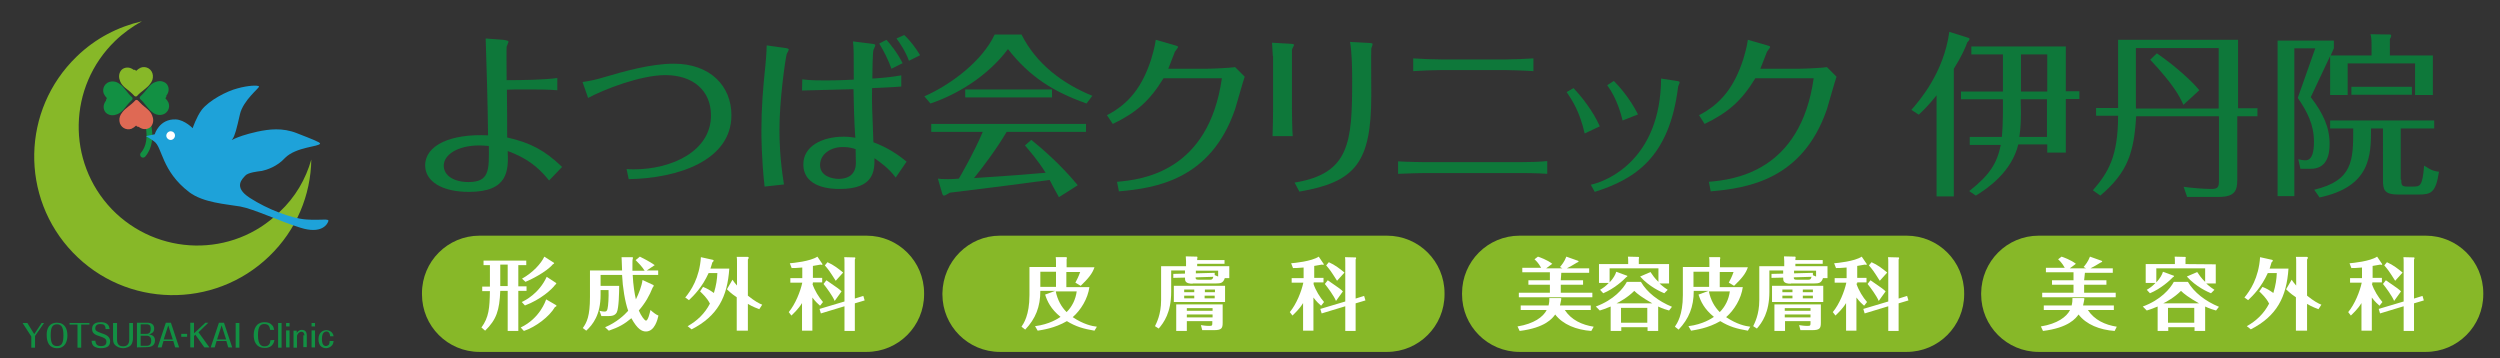 <?xml version="1.0" encoding="utf-8"?>
<!-- Generator: Adobe Illustrator 24.3.0, SVG Export Plug-In . SVG Version: 6.00 Build 0)  -->
<svg version="1.1" id="レイヤー_1" xmlns="http://www.w3.org/2000/svg" xmlns:xlink="http://www.w3.org/1999/xlink" x="0px"
	 y="0px" viewBox="0 0 942 135" style="enable-background:new 0 0 942 135;" xml:space="preserve">
<rect x="0" y="0" width="942" height="135" fill="#333333" stroke="none"/>
<style type="text/css">
	.st0{fill:#87B828;}
	.st1{fill:none;stroke:#129043;stroke-width:2.164;stroke-linecap:round;stroke-linejoin:round;stroke-miterlimit:10;}
	.st2{fill:#1EA2D9;}
	.st3{fill:#FFFFFF;}
	.st4{fill:#129043;}
	.st5{fill:#DF6954;}
	.st6{fill:#0E783A;}
</style>
<g>
	<g>
		<g>
			<g>
				<g>
					<path class="st0" d="M42.1,78.8C25,60.9,25.6,32.6,43.4,15.4c3.1-3,6.5-5.4,10.1-7.4c-9,2.1-17.5,6.4-24.6,13.3
						C8.1,41.4,7.5,74.4,27.5,95.2s53.1,21.4,73.9,1.4c10.4-10,15.7-23.2,15.9-36.5c-2.1,7.4-6,14.2-12,19.8
						C87.7,97.2,59.3,96.6,42.1,78.8z"/>
				</g>
			</g>
			<g>
				<path class="st1" d="M54.4,42.5c0,0,4.6,9.9-0.5,15.8"/>
			</g>
			<g>
				<path class="st2" d="M55,51.3l3.3-0.7c0,0,1.7-5.9,8-5.6c3.3,0.2,6.3,3.3,6.3,3.3s1.4-4.2,3.4-6.9c2.8-3.6,9.5-7.1,13.5-8.1
					c3.9-1.1,7.8-1.3,8.1-0.7c0.2,0.5-6,5.2-7.2,10.5s-1.9,8.1-2.8,9.3c-0.9,1.2,0-0.7,9.4-2.8c4.3-0.9,9.4-1.6,14.9,0.6
					c5.6,2.2,8.8,3.4,8.7,3.9c-0.2,1.2-9,1.2-13.2,5.4c-3,3.3-6.9,4.5-8.7,4.9c-1.6,0.2-5.3,0.6-6.3,1.8c-0.9,1.1-4.8,4.2,1.8,8.4
					c6.5,4.2,15.5,7.7,21.2,8.1c5.8,0.4,8.8-0.5,8.3,0.7c-0.4,1.2-2.6,4.9-10.5,2.4c-7.8-2.4-17.3-7-22.7-8
					c-5.3-0.9-13.9-1.4-19.2-5.4c-10.5-8-10.1-17-13.2-19.1C56.8,52.3,55,51.3,55,51.3z"/>
				<path class="st3" d="M65.9,51.4c-0.2,0.9-1.1,1.5-1.9,1.3c-0.9-0.2-1.5-1.1-1.3-1.9c0.2-0.9,1.1-1.5,1.9-1.3
					C65.4,49.6,66.1,50.4,65.9,51.4z"/>
			</g>
			<g>
				<g>
					<g>
						<path class="st0" d="M51.3,26.7c0.5-0.5,1.1-0.9,1.7-1.2c2.1-0.8,4.4,0.6,4.6,2.9c0.1,1.2-0.2,2.2-1.1,3.3
							c-0.5,0.7-1.3,1.4-2.2,2.1c-0.9,0.7-1.9,1.5-2.7,2.4c-0.2,0.2-0.6,0.2-0.9,0c-1.1-1.2-2.2-2.1-3.5-3.1
							c-0.7-0.6-1.5-1.4-1.9-2.4c-0.6-1.4-0.6-2.8,0.2-4c0.8-1.2,2.6-1.6,4-0.9c0.2,0.1,0.5,0.2,0.8,0.5
							C50.9,26.2,51.1,26.5,51.3,26.7z"/>
					</g>
				</g>
				<g>
					<g>
						<path class="st4" d="M62.3,37c0.5,0.5,0.9,1.1,1.2,1.7c0.8,2.1-0.6,4.4-2.9,4.6c-1.2,0.1-2.2-0.2-3.3-1.1
							c-0.7-0.5-1.4-1.3-2.1-2.2c-0.7-0.9-1.5-1.9-2.4-2.7c-0.2-0.2-0.2-0.6,0-0.9c1.2-1.1,2.1-2.2,3.1-3.5c0.6-0.7,1.4-1.5,2.4-1.9
							c1.4-0.6,2.8-0.6,4,0.2c1.2,0.8,1.6,2.6,0.9,4c-0.1,0.2-0.2,0.5-0.5,0.8C62.8,36.5,62.5,36.7,62.3,37z"/>
					</g>
				</g>
				<g>
					<g>
						<path class="st5" d="M51.3,47.3c-0.5,0.5-1.1,0.9-1.7,1.2c-2.1,0.8-4.4-0.6-4.6-2.9c-0.1-1.2,0.2-2.2,1.1-3.3
							c0.5-0.7,1.3-1.4,2.2-2.1c0.9-0.7,1.9-1.5,2.7-2.4c0.2-0.2,0.6-0.2,0.9,0C53,39,54.1,40,55.4,41c0.7,0.6,1.5,1.4,1.9,2.4
							c0.6,1.4,0.6,2.8-0.2,4c-0.8,1.2-2.6,1.6-4,0.9c-0.2-0.1-0.5-0.2-0.8-0.5C51.7,47.8,51.5,47.6,51.3,47.3z"/>
					</g>
				</g>
				<g>
					<g>
						<path class="st4" d="M40.3,37c-0.5-0.5-0.9-1.1-1.2-1.7c-0.8-2.1,0.6-4.4,2.9-4.6c1.2-0.1,2.2,0.2,3.3,1.1
							c0.7,0.5,1.4,1.3,2.1,2.2c0.7,0.9,1.5,1.9,2.4,2.7c0.2,0.2,0.2,0.6,0,0.9c-1.2,1.1-2.1,2.2-3.1,3.5c-0.6,0.7-1.4,1.5-2.4,1.9
							c-1.4,0.6-2.8,0.6-4-0.2c-1.2-0.8-1.6-2.6-0.9-4c0.1-0.2,0.2-0.5,0.5-0.8C40,37.7,40,37.2,40.3,37z"/>
					</g>
				</g>
			</g>
		</g>
		<g>
			<path class="st4" d="M8.5,121.7h1.8l2.6,4.2l2.8-4.2h0.9l-3.4,4.9v4.4h-1.4v-4.2L8.5,121.7z"/>
			<path class="st4" d="M21.5,121.6c2.9,0,3.9,2.3,3.9,4.8c0,2.3-0.9,4.8-3.9,4.8s-3.9-2.4-3.9-4.8C17.5,124,18.4,121.6,21.5,121.6z
				 M21.5,122.2c-1.8,0-2.4,1.2-2.4,4.1s0.6,4.1,2.4,4.1c1.8,0,2.4-1.2,2.4-4.1S23.2,122.2,21.5,122.2z"/>
			<path class="st4" d="M30.6,122.3v8.7h-1.4v-8.7h-3v-0.6h7.5v0.6H30.6z"/>
			<path class="st4" d="M35.9,128.1c0.1,1.8,0.8,2.3,2.3,2.3c0.7,0,1.9-0.2,1.9-1.6c0-1.2-0.8-1.5-2.5-2.1c-2.1-0.6-2.9-1.3-2.9-2.8
				c0-2.2,1.9-2.5,3.4-2.5c0.6,0,1.8,0.1,2.5,0.9c0.5,0.5,0.5,0.8,0.7,1.7h-1.5c-0.1-1.5-0.6-1.9-2.1-1.9c-0.9,0-1.8,0.4-1.8,1.6
				c0,0.9,0.5,1.2,2.2,1.8c1.9,0.6,3.4,1.3,3.4,3.1c0,2.2-1.8,2.6-3.6,2.6c-0.5,0-1.9-0.1-2.7-0.9c-0.4-0.5-0.6-0.8-0.7-1.9h1.5
				C35.9,128.4,35.9,128.1,35.9,128.1z"/>
			<path class="st4" d="M44.1,121.7v6.2c0,1.5,0.5,2.6,2.3,2.6c1.8,0,2.3-1.2,2.3-2.6v-6.2h1.4v5.8c0,0.7-0.2,1.9-0.8,2.6
				c-0.6,0.6-1.8,1.1-2.9,1.1c-1.2,0-2.5-0.5-3.3-1.5c-0.4-0.5-0.5-1.3-0.5-2.2v-5.8C42.8,121.7,44.1,121.7,44.1,121.7z"/>
			<path class="st4" d="M51.6,130.9v-9.3h3.9c1.7,0,2.6,0.8,2.6,2.2c0,1.6-1.2,1.9-1.9,2.2c0.9,0.2,2.2,0.5,2.2,2.3
				c0,0.7-0.2,2.5-3,2.5L51.6,130.9L51.6,130.9L51.6,130.9z M53,125.8h2.2c1.2,0,1.6-0.8,1.6-1.9s-0.4-1.7-1.5-1.7H53V125.8z
				 M53,126.4v3.9h2.3c1.2,0,1.7-0.8,1.7-1.9c0-1.1-0.5-1.9-1.8-1.9H53L53,126.4z"/>
			<path class="st4" d="M61.6,128.5l-0.7,2.4h-1.5l3.1-9.3h1.9l3.1,9.3H66l-0.7-2.4H61.6z M65.1,127.9l-1.7-5.3l-1.7,5.3H65.1z"/>
			<path class="st4" d="M68.3,125.8h2.2v1.1h-2.2V125.8z"/>
			<path class="st4" d="M73.6,126.1l-0.5,0.5v4.3h-1.4v-9.3h1.4v4l4.3-4h1.1l-3.7,3.6l4.1,5.7H77L73.6,126.1z"/>
			<path class="st4" d="M81.6,128.5l-0.7,2.4h-1.5l3.1-9.3h1.9l3.1,9.3h-1.5l-0.7-2.4H81.6z M85.2,127.9l-1.7-5.3l-1.7,5.3H85.2z"/>
			<path class="st4" d="M88.8,121.7h1.4v9.3h-1.4V121.7z"/>
			<path class="st4" d="M103.4,128.1c-0.4,2.6-2.4,3-3.6,3c-3.3,0-4.2-2.5-4.2-4.8c0-2.2,0.8-4.9,4.1-4.9c1.3,0,2.2,0.4,2.8,1.1
				c0.5,0.5,0.6,0.9,0.8,1.8h-1.5c-0.2-1.2-0.5-2.2-2.2-2.2c-1.2,0-2.4,0.5-2.4,4.2c0,4.2,1.8,4.2,2.5,4.2c1.1,0,2.1-0.5,2.2-2.3
				L103.4,128.1L103.4,128.1L103.4,128.1L103.4,128.1z"/>
			<path class="st4" d="M104.8,121.7h1.3v9.3h-1.3V121.7z"/>
			<path class="st4" d="M107.8,121.7h1.3v1.3h-1.3V121.7z M107.8,124.5h1.3v6.4h-1.3V124.5z"/>
			<path class="st4" d="M114.7,126.4c0-0.6-0.2-1.4-1.2-1.4c-0.2,0-1.2,0.2-1.6,1.5v4.5h-1.3v-6.4h1.2v0.9c0.2-0.4,0.8-1.2,1.9-1.2
				c1.1,0,1.9,0.5,1.9,2.2v4.3h-1.3v-4.5L114.7,126.4L114.7,126.4L114.7,126.4z"/>
			<path class="st4" d="M117.4,121.7h1.3v1.3h-1.3V121.7z M117.4,124.5h1.3v6.4h-1.3V124.5z"/>
			<path class="st4" d="M125.7,128.5c-0.1,0.5-0.1,0.9-0.5,1.5c-0.5,0.7-1.5,1.2-2.3,1.2c-1.3,0-2.9-0.7-2.9-3.4s1.9-3.4,3-3.4
				c0.7,0,2.4,0.4,2.7,2.3h-1.3c-0.1-1.1-0.5-1.8-1.4-1.8c-0.2,0-0.8,0.1-1.2,0.6c-0.2,0.4-0.5,0.9-0.5,2.2c0,0.5,0,2.7,1.5,2.7
				c0.2,0,0.7-0.1,1.2-0.6c0.2-0.5,0.2-0.9,0.2-1.3H125.7L125.7,128.5L125.7,128.5z"/>
		</g>
	</g>
	<g>
		<path class="st0" d="M180.7,88.8h145.8c12,0,21.7,9.7,21.7,21.7v0.4c0,12-9.7,21.7-21.7,21.7H180.7c-12,0-21.7-9.7-21.7-21.7v-0.4
			C159,98.5,168.7,88.8,180.7,88.8z"/>
	</g>
	<g>
		<path class="st0" d="M376.8,88.8h145.8c12,0,21.7,9.7,21.7,21.7v0.4c0,12-9.7,21.7-21.7,21.7H376.8c-12,0-21.7-9.7-21.7-21.7v-0.4
			C355.3,98.5,364.9,88.8,376.8,88.8z"/>
	</g>
	<g>
		<g>
			<path class="st3" d="M410.5,108.1c-0.6,4.5-3.3,8.8-6.3,11.4c4,2.7,7.3,3.4,9.1,3.6l-0.9,1.5c-4.1-0.7-7-1.5-10.4-3.6
				c-4.6,2.7-9.3,3.3-11,3.6l-1-1.7c5.5-0.7,8.7-2.9,9.6-3.5c-3.7-3-5-5.9-5.8-8.4l3.8-1.4H392c0,6-1.8,10.5-5.7,14.6l-1.4-1.1
				c0.8-1.2,3-4.3,3-11.9v-10.6h10V99c0-0.9,0-1.4-0.1-2.1h4c0.1,0,0.2,0.1,0.2,0.3c0,0.1,0,0.2-0.1,0.5v3h10.5
				c-0.8,2.4-2.3,4.2-5.2,7l-2-1.2c0.5-0.9,1.3-2.5,1.8-4h-5.2v5.7h8.7V108.1z M397.9,108.1v-5.7H392v5.7H397.9z M397.8,109.8
				c0.7,3.3,2.1,5.8,4.1,7.8c2.1-2.1,3.4-4.8,3.8-7.8H397.8z"/>
			<path class="st3" d="M449.4,106.9c-2.9,0-2.9-1.1-2.9-2.3l-4.4,0.1v-1.5l4.4-0.1v-1.2h-5.2v8.1c0,7.8-2.8,11.6-4.7,13.8l-1.4-0.9
				c0.5-1.1,2.3-4.3,2.3-9.8v-12.8h9.4v-1.9c0-0.7-0.1-1.2-0.1-1.8l4.2,0.1c0.1,0,0.2,0.1,0.2,0.3c0,0.2-0.1,0.5-0.1,0.6V98h10.3
				v1.4h-10.3v0.9h12.1v4.5h-1.7c-0.6,1.8-1.5,2-3.2,2h-8.9L449.4,106.9L449.4,106.9z M461.6,107.7v6.1h-19.3v-6.1H461.6z
				 M447.2,121.1v3.6h-4v-10h17.5v6.9c0,2.1-0.4,2.8-3.3,2.8h-4.4l-0.5-1.9c0.7,0.1,1.8,0.3,3.2,0.3c1.1,0,1.1-0.2,1.1-1.3v-0.5
				h-9.6V121.1z M450,110.1v-1h-3.8v1H450z M446.2,111.4v1h3.8v-1H446.2z M456.9,117.1v-1h-9.7v1H456.9z M456.9,119.6v-1.1h-9.7v1.1
				H456.9z M457.8,103.7c0.2,0.1,0.5,0.2,1.2,0.5V102h-8.4v1l7.1-0.2V103.7z M455.8,105.4c0.7,0,1.1,0,1.4-1.1l-6.7,0.2
				c0,0.7,0.1,0.9,1.2,0.9L455.8,105.4L455.8,105.4z M457.8,110.1v-1H454v1H457.8z M453.9,111.4v1h3.8v-1H453.9z"/>
			<path class="st3" d="M494.9,106.9c0.8,2.5,2.5,5.2,4,6.9l-1.1,1.4c-0.5-0.4-1.9-1.7-2.9-3.1v12.5H491v-10.4
				c-1.4,2.3-3.2,3.9-4,4.7l-1-1.3c2.5-3,4.4-7.8,5.1-11.1h-4.4v-1.7h4.5v-4c-2.2,0.2-3.1,0.2-4,0.2l-0.7-1.8
				c1.2-0.1,7.7-0.7,10.4-2.5l1.9,2.8c0,0,0.1,0.3-0.3,0.3c-0.1,0-0.1,0-0.4-0.1c-0.7,0.1-1.7,0.3-2.9,0.5v4.5h3.5v1.7H495v0.4
				L494.9,106.9L494.9,106.9z M514,111.5l0.5,1.7l-3.7,1.1v10.4h-3.9v-9.3l-8.9,2.7l-0.5-1.7l9.4-2.8V99c0-1.2,0-1.3-0.1-2.1l4,0.1
				c0.1,0,0.2,0.1,0.2,0.3c0,0.1,0,0.1-0.2,0.5v14.7L514,111.5z M503.4,113.4c-0.7-1.8-3.2-5.2-4.2-6.4l1.1-1.4
				c0.7,0.5,3.7,2.6,4.3,3c0.7,0.5,1.1,0.9,1.4,1.2L503.4,113.4z M503.8,105.8c-2.4-3.8-2.8-4.3-4.1-5.8l1-1.2
				c2.3,1,4.2,2.5,5.9,3.9L503.8,105.8z"/>
		</g>
	</g>
	<g>
		<path class="st0" d="M572.6,88.8h145.8c12,0,21.7,9.7,21.7,21.7v0.4c0,12-9.7,21.7-21.7,21.7H572.6c-12,0-21.7-9.7-21.7-21.7v-0.4
			C550.9,98.5,560.6,88.8,572.6,88.8z"/>
	</g>
	<g>
		<g>
			<path class="st3" d="M599.6,124.7c-5.6-0.4-10.7-2.4-13.6-6.2c-1,1.4-3.7,5-13.4,6.2l-0.8-1.7c6.2-1,9.7-3.6,11-6.2H573v-1.7
				h10.5c0.3-1.3,0.3-1.9,0.3-2.8h4c0.2,0,0.5,0,0.5,0.3c0,0.2-0.4,2.1-0.5,2.5h11.6v1.7h-9.8c2.5,3.8,6.5,5.6,10.9,6.3L599.6,124.7
				z M588.1,105.6h8.4v1.7h-8.4v3H600v1.7h-27.7v-1.7H584v-3h-8.1v-1.7h8.1v-3h-10.4v-1.7h7.1c-1.1-2-2.1-2.8-2.5-3.2l1.3-1
				c0.6,0.2,3.5,1.2,5.4,2.7l-2.3,1.7h6.1l-0.9-0.5c0.6-0.7,1.7-2,2.4-3.9l4.2,1.5c0.2,0.1,0.4,0.1,0.4,0.3c0,0.2-0.1,0.2-0.7,0.5
				c-1.4,0.9-2.4,1.4-3.7,2.1h8.4v1.7h-10.5L588.1,105.6L588.1,105.6z"/>
			<path class="st3" d="M601.3,115.5c6.8-2.5,10.3-6.7,11.7-9.3h5.3c2.3,4,6.6,7.3,11.7,9.4l-1.1,1.4c-1.1-0.3-2.4-0.7-4.1-1.5v9.2
				h-4v-1.4h-9.9v1.4h-4v-9.2c-2.1,0.9-3.2,1.2-4.1,1.5L601.3,115.5z M628.9,99.6v7.2h-3.6c1.3,1.2,2.3,1.9,3.1,2.4l-1.3,1.3
				c-1.2-0.5-5.6-2.4-9.1-6.3l3.9-1.7c0.7,1,1.5,2.3,3,3.7v-5.1h-18.4v5.3c1.4-1.5,2.2-2.9,2.5-4l4.1,1.5c0.1,0,0.1,0.1,0.1,0.1
				c0,0.2-0.2,0.3-0.5,0.5c-1,1.1-4.5,4.3-8.6,6l-1.2-1.3c1-0.6,2.1-1.3,3.3-2.6h-3.7v-7.1h11v-1c0-0.5,0-1.3-0.1-1.8l4,0.1
				c0.1,0,0.2,0.1,0.2,0.3c0,0.1,0,0.3-0.1,0.4v2H628.9L628.9,99.6z M622.6,114.3c-3.9-2.2-5.7-3.6-6.8-4.7
				c-2.5,2.5-5.6,4.2-6.7,4.7H622.6z M620.7,121.6V116h-9.9v5.6H620.7z"/>
			<path class="st3" d="M656.7,108.1c-0.6,4.5-3.3,8.8-6.3,11.4c4,2.7,7.3,3.4,9.1,3.6l-0.9,1.5c-4.1-0.7-7-1.5-10.4-3.6
				c-4.6,2.7-9.3,3.3-11,3.6l-1-1.7c5.5-0.7,8.7-2.9,9.6-3.5c-3.7-3-5-5.9-5.8-8.4l3.8-1.4h-5.6c0,6-1.8,10.5-5.7,14.6l-1.4-1.1
				c0.8-1.2,3-4.3,3-11.9v-10.6h10V99c0-0.9,0-1.4-0.1-2.1h4c0.1,0,0.2,0.1,0.2,0.3c0,0.1,0,0.2-0.1,0.5v3h10.5
				c-0.8,2.4-2.3,4.2-5.2,7l-2-1.2c0.5-0.9,1.3-2.5,1.8-4h-5.2v5.7h8.7V108.1z M644,108.1v-5.7h-5.9v5.7H644z M643.9,109.8
				c0.7,3.3,2.1,5.8,4.1,7.8c2.1-2.1,3.4-4.8,3.8-7.8H643.9z"/>
			<path class="st3" d="M674.8,106.9c-2.9,0-2.9-1.1-2.9-2.3l-4.4,0.1v-1.5l4.4-0.1v-1.2h-5.2v8.1c0,7.8-2.8,11.6-4.7,13.8l-1.4-0.9
				c0.5-1.1,2.3-4.3,2.3-9.8v-12.8h9.4v-1.9c0-0.7-0.1-1.2-0.1-1.8l4.2,0.1c0.1,0,0.2,0.1,0.2,0.3c0,0.2-0.1,0.5-0.1,0.6V98h10.3
				v1.4h-10.3v0.9h12.1v4.5h-1.7c-0.6,1.8-1.5,2-3.2,2h-8.9L674.8,106.9L674.8,106.9z M687,107.7v6.1h-19.3v-6.1H687z M672.6,121.1
				v3.6h-4v-10h17.5v6.9c0,2.1-0.4,2.8-3.3,2.8h-4.4l-0.5-1.9c0.7,0.1,1.8,0.3,3.2,0.3c1.1,0,1.1-0.2,1.1-1.3v-0.5h-9.6L672.6,121.1
				L672.6,121.1z M675.4,110.1v-1h-3.8v1H675.4z M671.6,111.4v1h3.8v-1H671.6z M682.2,117.1v-1h-9.7v1H682.2z M682.2,119.6v-1.1
				h-9.7v1.1H682.2z M683.1,103.7c0.2,0.1,0.5,0.2,1.2,0.5V102H676v1l7.1-0.2L683.1,103.7L683.1,103.7z M681.2,105.4
				c0.7,0,1.1,0,1.4-1.1l-6.7,0.2c0,0.7,0.1,0.9,1.2,0.9L681.2,105.4L681.2,105.4z M683.1,110.1v-1h-3.8v1H683.1z M679.3,111.4v1
				h3.8v-1H679.3z"/>
			<path class="st3" d="M699.5,106.9c0.8,2.5,2.5,5.2,4,6.9l-1.1,1.4c-0.5-0.4-1.9-1.7-2.9-3.1v12.5h-3.9v-10.4
				c-1.4,2.3-3.2,3.9-4,4.7l-1-1.3c2.5-3,4.4-7.8,5.1-11.1h-4.4v-1.7h4.5v-4c-2.2,0.2-3.1,0.2-4,0.2l-0.7-1.8
				c1.2-0.1,7.7-0.7,10.4-2.5l1.9,2.8c0,0,0.1,0.3-0.3,0.3c-0.1,0-0.1,0-0.4-0.1c-0.7,0.1-1.7,0.3-2.9,0.5v4.5h3.5v1.7h-3.5v0.4
				L699.5,106.9L699.5,106.9z M718.6,111.5l0.5,1.7l-3.7,1.1v10.4h-3.9v-9.3l-8.9,2.7l-0.5-1.7l9.4-2.8V99c0-1.2,0-1.3-0.1-2.1
				l4,0.1c0.1,0,0.2,0.1,0.2,0.3c0,0.1,0,0.1-0.2,0.5v14.7L718.6,111.5z M707.9,113.4c-0.7-1.8-3.2-5.2-4.2-6.4l1.1-1.4
				c0.7,0.5,3.7,2.6,4.3,3c0.7,0.5,1.1,0.9,1.4,1.2L707.9,113.4z M708.3,105.8c-2.4-3.8-2.8-4.3-4.1-5.8l1-1.2
				c2.3,1,4.2,2.5,5.9,3.9L708.3,105.8z"/>
		</g>
	</g>
	<g>
		<path class="st0" d="M768.2,88.8H914c12,0,21.7,9.7,21.7,21.7v0.4c0,12-9.7,21.7-21.7,21.7H768.2c-12,0-21.7-9.7-21.7-21.7v-0.4
			C746.6,98.5,756.2,88.8,768.2,88.8z"/>
	</g>
	<g>
		<g>
			<path class="st3" d="M796.8,124.7c-5.6-0.4-10.7-2.4-13.6-6.2c-1,1.4-3.7,5-13.4,6.2l-0.8-1.7c6.2-1,9.7-3.6,11-6.2h-9.9v-1.7
				h10.5c0.3-1.3,0.3-1.9,0.3-2.8h4c0.2,0,0.5,0,0.5,0.3c0,0.2-0.4,2.1-0.5,2.5h11.6v1.7h-9.8c2.5,3.8,6.5,5.6,10.9,6.3L796.8,124.7
				z M785.3,105.6h8.4v1.7h-8.4v3h11.9v1.7h-27.7v-1.7h11.8v-3h-8.1v-1.7h8.1v-3h-10.4v-1.7h7.1c-1.1-2-2.1-2.8-2.5-3.2l1.3-1
				c0.6,0.2,3.5,1.2,5.4,2.7l-2.3,1.7h6.1l-0.9-0.5c0.6-0.7,1.7-2,2.4-3.9l4.2,1.5c0.2,0.1,0.4,0.1,0.4,0.3c0,0.2-0.1,0.2-0.7,0.5
				c-1.4,0.9-2.4,1.4-3.7,2.1h8.4v1.7h-10.5L785.3,105.6L785.3,105.6z"/>
			<path class="st3" d="M807.4,115.5c6.8-2.5,10.3-6.7,11.7-9.3h5.3c2.3,4,6.6,7.3,11.7,9.4l-1.1,1.4c-1.1-0.3-2.4-0.7-4.1-1.5v9.2
				h-4v-1.4h-9.9v1.4h-4v-9.2c-2.1,0.9-3.2,1.2-4.1,1.5L807.4,115.5z M834.9,99.6v7.2h-3.6c1.3,1.2,2.3,1.9,3.1,2.4l-1.3,1.3
				c-1.2-0.5-5.6-2.4-9.1-6.3l3.9-1.7c0.7,1,1.5,2.3,3,3.7v-5.1h-18.4v5.3c1.4-1.5,2.2-2.9,2.5-4l4.1,1.5c0.1,0,0.1,0.1,0.1,0.1
				c0,0.2-0.2,0.3-0.5,0.5c-1,1.1-4.5,4.3-8.6,6l-1.2-1.3c1-0.6,2.1-1.3,3.3-2.6h-3.7v-7.1h11v-1c0-0.5,0-1.3-0.1-1.8l4,0.1
				c0.1,0,0.2,0.1,0.2,0.3c0,0.1,0,0.3-0.1,0.4v2L834.9,99.6L834.9,99.6z M828.6,114.3c-3.9-2.2-5.7-3.6-6.8-4.7
				c-2.5,2.5-5.6,4.2-6.7,4.7H828.6z M826.8,121.6V116h-9.9v5.6H826.8z"/>
			<path class="st3" d="M852.5,108.1c1.7,0.7,2.4,1.1,4.1,2.3c0.9-3,1.2-5.2,1.3-7.5h-3.4c-2.4,5.3-5.5,8.4-7.4,10.2l-1.4-1
				c2.1-2.5,5.4-7.4,5.9-15.2l4.5,1c0.1,0,0.3,0.1,0.3,0.3c0,0.2-0.1,0.3-0.5,0.7c-0.2,0.6-0.3,1.2-0.7,2.3h7.1
				c-0.7,10.7-4.4,17.9-14.2,22.9l-1.5-1.2c3.6-2,6.5-4.8,8.4-8.5c-1.1-2.2-2.7-3.6-3.7-4.6L852.5,108.1z M873.6,116.5
				c-2.5-0.9-4-1.8-4.3-2v10.1h-4.2V112c-0.6-0.4-2-1.3-3.7-3l2.1-3.6c0.4,0.6,0.8,1.2,1.7,2.2v-8.4c0-1.5,0-1.9-0.1-2.4h4.2
				c0.1,0,0.3,0.1,0.3,0.3c0,0.3-0.2,0.5-0.3,0.7v13.6c2.6,2.1,4.3,3,5.4,3.4L873.6,116.5z"/>
			<path class="st3" d="M893.7,106.9c0.8,2.5,2.5,5.2,4,6.9l-1.1,1.4c-0.5-0.4-1.9-1.7-2.9-3.1v12.5h-3.9v-10.4
				c-1.4,2.3-3.2,3.9-4,4.7l-1-1.3c2.5-3,4.4-7.8,5.1-11.1h-4.4v-1.7h4.5v-4c-2.2,0.2-3.1,0.2-4,0.2l-0.7-1.8
				c1.2-0.1,7.7-0.7,10.4-2.5l1.9,2.8c0,0,0.1,0.3-0.3,0.3c-0.1,0-0.1,0-0.4-0.1c-0.7,0.1-1.7,0.3-2.9,0.5v4.5h3.5v1.7h-3.6V106.9z
				 M912.8,111.5l0.5,1.7l-3.7,1.1v10.4h-3.9v-9.3l-8.9,2.7l-0.5-1.7l9.4-2.8V99c0-1.2,0-1.3-0.1-2.1l4,0.1c0.1,0,0.2,0.1,0.2,0.3
				c0,0.1,0,0.1-0.2,0.5v14.7L912.8,111.5z M902.1,113.4c-0.7-1.8-3.2-5.2-4.2-6.4l1.1-1.4c0.7,0.5,3.7,2.6,4.3,3
				c0.7,0.5,1.1,0.9,1.4,1.2L902.1,113.4z M902.5,105.8c-2.4-3.8-2.8-4.3-4.1-5.8l1-1.2c2.3,1,4.2,2.5,5.9,3.9L902.5,105.8z"/>
		</g>
	</g>
	<g>
		<g>
			<path class="st3" d="M195.3,107.9h3.1v1.7h-3.1v15.1h-4v-15.1h-2.8c-0.3,7.3-1.4,10.8-5.7,15l-1.4-1.2c2.8-3.8,3.1-7.3,3.2-13.7
				h-2.9v-1.7h2.9v-8.1h-2.4v-1.7h16.1v1.7h-3L195.3,107.9L195.3,107.9z M191.3,99.7h-2.8v8.1h2.8V99.7z M209.4,114.9
				c0.1,0.1,0.3,0.2,0.3,0.3c0,0.2-0.3,0.4-0.6,0.5c-2.1,3.6-7.2,7.5-11.7,9l-1.2-1.3c7.3-3.5,9.4-10.1,9.6-10.6L209.4,114.9z
				 M209.5,106.6c0.1,0,0.1,0.1,0.1,0.2c0,0.2-0.1,0.3-0.4,0.5c-1.2,1.7-5.5,5.6-11.4,7.8l-1.2-1.3c1.3-0.6,6.5-3.2,9.4-9.5
				L209.5,106.6z M208.7,99l0.1,0.1c0,0.3-0.2,0.3-0.5,0.5c-2.4,2.9-8.7,6-10.3,6.6l-1.3-1.2c4.1-2.3,7.2-5.7,8.4-8.3L208.7,99z"/>
			<path class="st3" d="M241.1,96.7c1,0.5,3.8,1.9,5.6,3.2l-3,2h4.3v1.7h-9.6c0.2,4,0.7,7,1.2,9.2c1.1-2.2,2.2-5,2.5-7.3l4.1,1.9
				c0.1,0.1,0.1,0.1,0.1,0.3c0,0.1,0,0.2-0.4,0.7c-1.2,3-2.7,5.7-5.2,8.6c0.9,2.1,2.2,3.8,2.7,3.8c0.8,0,1.4-2.8,1.7-4
				c1.2,1.1,2.2,1.8,3,2.1c-0.3,1.4-1.4,6-4.7,6c-1.5,0-3.2-0.8-5.5-5c-2.6,2.2-4.7,3.4-8.5,4.7l-1.4-1.3c4.3-1.8,7.3-4.6,8.7-6.2
				c-1.2-3.3-2.1-8.9-2.3-13.5h-8.1v4.1h7c0,2.3-0.1,8.4-0.9,10c-0.7,1.3-2,1.4-3.5,1.4h-2.3l-0.7-2c0.7,0.2,1.4,0.3,1.9,0.3
				c0.6,0,0.9-0.2,1.1-1c0.3-1.1,0.5-4.5,0.4-7.1h-3v1.8c0,7.5-2.9,11.2-5.4,13.5l-1.3-1c1.5-2.1,2.7-4.4,2.7-11.7v-10h12.1
				c-0.1-4-0.2-4.4-0.2-5h4.1c0.1,0,0.2,0.1,0.2,0.3c0,0.1,0,0.1-0.1,0.4c-0.1,0.2-0.1,1.4-0.1,1.9c0,1.2,0,2,0,2.5h4.6
				c-1.1-1.7-2.2-2.8-3.4-4L241.1,96.7z"/>
			<path class="st3" d="M264.9,108.1c1.7,0.7,2.4,1.1,4.1,2.3c0.9-3,1.2-5.2,1.3-7.5H267c-2.4,5.3-5.5,8.4-7.4,10.2l-1.4-1
				c2.1-2.5,5.4-7.4,5.9-15.2l4.5,1c0.1,0,0.3,0.1,0.3,0.3c0,0.2-0.1,0.3-0.5,0.7c-0.2,0.6-0.3,1.2-0.7,2.3h7.1
				c-0.7,10.7-4.4,17.9-14.2,22.9l-1.5-1.2c3.6-2,6.5-4.8,8.4-8.5c-1.1-2.2-2.7-3.6-3.7-4.6L264.9,108.1z M286.1,116.5
				c-2.5-0.9-4-1.8-4.3-2v10.1h-4.2V112c-0.6-0.4-2-1.3-3.7-3l2.1-3.6c0.4,0.6,0.8,1.2,1.7,2.2v-8.4c0-1.5,0-1.9-0.1-2.4h4.2
				c0.1,0,0.3,0.1,0.3,0.3c0,0.3-0.2,0.5-0.3,0.7v13.6c2.6,2.1,4.3,3,5.4,3.4L286.1,116.5z"/>
			<path class="st3" d="M306.1,106.9c0.8,2.5,2.5,5.2,4,6.9l-1.1,1.4c-0.5-0.4-1.9-1.7-2.9-3.1v12.5h-3.9v-10.4
				c-1.4,2.3-3.2,3.9-4,4.7l-1-1.3c2.5-3,4.4-7.8,5.1-11.1h-4.5v-1.7h4.5v-4c-2.2,0.2-3.1,0.2-4,0.2l-0.7-1.8
				c1.2-0.1,7.7-0.7,10.4-2.5l1.9,2.8c0,0,0.1,0.3-0.3,0.3c-0.1,0-0.1,0-0.4-0.1c-0.7,0.1-1.7,0.3-2.9,0.5v4.5h3.5v1.7h-3.5V106.9z
				 M325.3,111.5l0.5,1.7l-3.7,1.1v10.4h-3.9v-9.3l-8.9,2.7l-0.5-1.7l9.4-2.8V99c0-1.2,0-1.3-0.1-2.1l4,0.1c0.1,0,0.2,0.1,0.2,0.3
				c0,0.1,0,0.1-0.2,0.5v14.7L325.3,111.5z M314.5,113.4c-0.7-1.8-3.2-5.2-4.2-6.4l1.1-1.4c0.7,0.5,3.7,2.6,4.3,3
				c0.7,0.5,1.1,0.9,1.4,1.2L314.5,113.4z M314.9,105.8c-2.4-3.8-2.8-4.3-4.1-5.8l1-1.2c2.3,1,4.2,2.5,5.9,3.9L314.9,105.8z"/>
		</g>
	</g>
	<g>
		<path class="st6" d="M206.9,68c-4.5-5.6-8.9-8.6-15.6-11.1c0.3,7.3,0.3,15.4-14.6,15.4c-10.1,0-16.5-3.9-16.5-10
			c0-7.6,9.7-12,23.7-11.3C183.8,40,183.3,23,183,14.5l6.6,0.5c0.4,0.1,2,0.2,2,0.7c0,0.3-0.6,1.5-0.7,1.9c-0.1,0.3,0,10.8,0,12.6
			c6.3,0,13.6-0.1,19.1-0.8V34c-3.2-0.3-8-0.3-11.4-0.3c-4.5,0-5.6,0-7.6,0.1c0.1,9.9,0.1,10.9,0.1,18c8.8,2,14.1,4.8,20.7,11.1
			L206.9,68z M180.7,54.8c-8.6,0-13.5,3.7-13.5,7.6c0,3.8,3.9,6.2,9.3,6.2c7.9,0,7.8-4.4,7.7-13.6C182.7,54.9,181.5,54.8,180.7,54.8
			z"/>
		<path class="st6" d="M219.5,30.9c2.9-0.4,5.5-1,8.1-1.8c7.5-2.2,17.6-5.1,26.3-5.1c13.7,0,21.7,8.4,21.7,19.4
			c0,17.1-20.2,23.8-38.7,24.1l-0.8-3.8c1,0.1,2,0.1,2.8,0.1c14.3,0,29-6.9,29-20.3c0-9.5-6.9-15.2-17.2-15.2
			c-9.3,0-23.2,5.4-29.1,8.6L219.5,30.9z"/>
		<path class="st6" d="M296,18.1c0.8,0.1,1.2,0.3,1.2,0.6s-0.7,1.4-0.8,1.8c-0.6,2.5-2.7,17.3-2.7,28.3c0,3.8,0.1,10.8,1.7,20.7
			l-7.3,0.8c-1.2-10.8-1.2-19.2-1.2-21.2c0-8.7,0.6-15.8,1.5-24.4c0.1-1.1,0.4-4.1,0.5-7.6L296,18.1z M328.6,16.5
			c1.2,0.1,1.2,0.4,1.2,0.6c0,0.3-0.6,1.4-0.7,1.8c-0.3,1-0.4,9.1-0.4,10.7c2.2-0.1,7-0.5,10.9-1.2v4.2c-3.3,0.3-9.5,0.5-11,0.6
			c-0.1,6,0,7.4,0.5,20.4c4.8,1.8,8.6,4.1,12.5,7.3l-4.1,6c-2.5-3.4-5.7-5.7-8-7.3c0,4.5,0.1,11.6-13.1,11.6c-2.2,0-13.7,0-13.7-9.3
			c0-6.9,7.2-10.4,15.2-10.4c2.2,0,3.5,0.3,4.4,0.4c-0.1-0.8-0.1-1.2-0.3-4.8c-0.3-6.1-0.3-10.7-0.4-13.5
			c-10.2,0.3-15.9,0.4-19.4,0.5l0.1-4.2c3,0.4,6.5,0.4,8.6,0.4c1,0,5.5,0,10.8-0.3c0-9.7,0-11.9-0.3-14.4L328.6,16.5z M317.6,55.4
			c-4.8,0-8.6,2.8-8.6,6.8c0,4.3,4.8,5.2,7,5.2c2,0,6.5-0.5,6.5-6.1c0-0.7-0.1-2.5-0.1-5.1C321.3,55.8,319.8,55.4,317.6,55.4z
			 M334,15c1.3,1.4,4.1,4.8,6.1,8.8l-4.2,2.1c-1.1-3.2-3-6.9-4.6-9.5L334,15z M340.7,13.2c2.2,2,4.3,4.8,6,7.6l-4.2,2.1
			c-1.4-3.8-3.6-6.9-4.7-8.4L340.7,13.2z"/>
		<path class="st6" d="M384.9,13c5.5,11,15.4,18.5,26.7,23.1l-2.2,2.9c-12.9-4.6-21.5-10.2-29.6-20.5C372,28.9,360.4,35.7,350.6,39
			l-2.3-2.7c9.8-4.3,21.8-13.2,26.5-23.3C374.9,13,384.9,13,384.9,13z M388.6,52.7c3.7,3,10.9,9.1,17.5,17.1l-7.1,4.5
			c-1.9-3.5-2.2-3.9-3.5-6.5c-13.5,1.8-24.1,3.2-37.6,4.8c-1,0.6-1.8,1.1-2.2,1.1c-0.4,0-0.6-0.4-0.8-1.2l-1.5-5.2
			c0.7,0.1,1.4,0.2,3.8,0.2c1.4,0,3.1-0.1,4.1-0.2c0.4-0.6,6-10.4,9-17.6h-19.4v-3h58.3v3h-29.9c-4.1,6.9-9.2,13.6-12.3,17.4
			c14.9-1,16.4-1.1,27-2c-3-4.8-6.2-8.4-7.8-10.3L388.6,52.7z M396.4,33.7v3h-32.7v-3H396.4z"/>
		<path class="st6" d="M417.1,43.4c8.4-4.3,13.4-10.9,16.7-21.2c0.3-1,1.3-4.3,1.7-7.2l7.3,2.1c0.5,0.1,1.1,0.3,1.1,0.6
			s-1,1.4-1.2,1.8c-0.8,2.2-2.3,5.8-2.5,6.4h14.4c2.2,0,8.8-0.3,10.8-0.6l3.6,3.6c-0.6,1.7-3,10.2-3.6,12.2
			c-9.1,26.6-29.9,29.8-43.8,31l-0.7-3.6c9.5-0.8,34.5-3.8,39.5-39h-22c-5.2,8.5-10.2,12.9-19.1,17.2L417.1,43.4z"/>
		<path class="st6" d="M479.6,21.1c0-0.4-0.2-3.8-0.3-5l7.1,0.4c0.3,0,1.2,0.1,1.2,0.4c0,0.3-0.8,1.5-0.8,1.9v21.9
			c0,1.5,0.1,8.9,0.3,10.6h-7.6c0.1-1,0.2-9.6,0.2-10.7V21.1H479.6z M487.8,68.8c20.9-3.4,21.7-15.3,21.7-38.8
			c0-4.2-0.1-10.2-0.8-14.2l7.5,0.4c0.3,0,1,0.1,1,0.4c0,0.3-0.4,1.3-0.5,1.7c-0.1,0.6,0,15,0,17.7c0,25.5-6.2,32.6-27.1,36.2
			L487.8,68.8z"/>
		<path class="st6" d="M583,65.5c-4.2-0.3-9-0.3-10.5-0.3H537c-0.7,0-6.2,0.1-10.2,0.3v-4.7c2.8,0.2,9.7,0.3,10.3,0.3h35.4
			c3,0,7.6-0.1,10.5-0.4L583,65.5L583,65.5z M577.7,26.8c-2.3-0.2-9-0.4-10.5-0.4h-24.1c-2.8,0-7.9,0.2-10.6,0.4v-4.8
			c2.5,0.2,8,0.4,10.6,0.4h24.1c2.6,0,8-0.2,10.6-0.4v4.8H577.7z"/>
		<path class="st6" d="M592.9,33.2c3,3.2,7.3,8.5,9.9,14.4l-5.7,2.7c-1.8-8-4.5-12.3-6.8-15.6L592.9,33.2z M631.8,30.5
			c0.8,0.1,1.1,0.3,1.1,0.5c0,0.3-0.6,1.5-0.6,1.8C629,59.4,616,67.5,600.9,72.3l-1.5-2.7c5.9-1.2,26.3-9.3,26.5-40L631.8,30.5z
			 M608.1,30.5c2,2,6,6.5,9.1,12.6l-5.8,2.3c-0.5-2-2-8.1-5.8-13.3L608.1,30.5z"/>
		<path class="st6" d="M640.2,43.4c8.4-4.3,13.4-10.9,16.7-21.2c0.3-1,1.3-4.3,1.7-7.2l7.3,2.1c0.5,0.1,1.1,0.3,1.1,0.6
			s-1,1.4-1.2,1.8c-0.8,2.2-2.3,5.8-2.5,6.4h14.4c2.2,0,8.8-0.3,10.7-0.6l3.6,3.6c-0.6,1.7-3,10.2-3.6,12.2
			c-9.1,26.6-29.9,29.8-43.8,31l-0.7-3.6c9.5-0.8,34.5-3.8,39.5-39h-22c-5.2,8.5-10.2,12.9-19.1,17.2L640.2,43.4z"/>
		<path class="st6" d="M736.5,74h-6.8V35.9c-3,3.8-5.1,5.8-6.7,7.3l-2.8-1.8c2.9-3.3,12.2-13.9,14.3-29.4l7.3,2.3
			c0.2,0.1,0.3,0.2,0.3,0.4c0,0.4-0.4,0.8-0.8,1.2c-0.8,2.2-2.2,5.4-5.1,10V74H736.5z M742,72c7.9-6.2,10.5-10.6,11.9-17.4h-11.7v-3
			h12.1c0.3-3.2,0.4-6.9,0.4-8.9v-5.3h-15.8v-2.9h15.8v-14h-11.9v-3h35.6v16.9h5.1v2.9h-5.1v20.2h-7v-3.1h-10.9
			c-2.5,10.4-11.7,16.7-16,19.3L742,72z M761.5,42.8c0,0.8,0,4.8-0.6,8.8h10.4V37.4h-9.9L761.5,42.8L761.5,42.8z M761.5,34.5h9.9
			v-14h-9.9V34.5z"/>
		<path class="st6" d="M850.6,40.9v2.9H843v24c0,3.9-0.8,6.4-7,6.4h-11.9l-1.3-3.8c2.9,0.4,7.5,0.8,10.4,0.8c2.7,0,2.9-0.8,2.9-3.4
			v-24h-31.2c-0.8,13.7-3.2,21.2-13.5,29.9l-2.8-2c5.8-6.7,9.5-12.8,9.5-28.1h-8.3v-2.9h8.3V15h45.2v25.8h7.4V40.9z M836,40.9V18.1
			h-31.2V40c0,0.3,0.1,0.6,0,0.9C804.7,40.9,836,40.9,836,40.9z M822.7,39.5c-1.5-3.4-3.8-7.7-12.5-17l2.5-2.4
			c6.5,4.4,13.4,10.6,16,13.9L822.7,39.5z"/>
		<path class="st6" d="M870.7,36.6c4.7,6.2,7.1,11.3,7.1,17.7c0,4.5-1.3,9.3-7.1,9.3h-3.9L866,60c0.8,0.2,1.8,0.4,2.7,0.4
			c2.7,0,3.2-3.6,3.2-7c0-6.4-2.5-11.3-6.1-16.5l6.6-18.7h-7.9v55.7h-6.3V15.3h21.2v2.9l-1.2,2.7h15.4v-4.4c0-2-0.2-2.9-0.4-3.6
			l7.3,0.1c0.3,0,0.5,0.1,0.5,0.5s-0.3,0.9-0.5,1.2v6.2h16.2v14.9H910V23.9h-25.4v11.9H878V21.1L870.7,36.6z M904.8,67.7
			c0,2,0.1,2.6,2.3,2.6h2.1c2.6,0,3.6,0,4.2-7.9c3,2,4.3,2.2,5.6,2.3c-1.2,8-3,8.6-7.8,8.6h-7.6c-5.4,0-5.7-2-5.7-5.6V48.4h-4.5
			c0,10,0,21.9-19.4,26l-2-2.9c14.6-3.5,14.7-11,14.7-23.1H878v-3h39.2v3h-12.6v19.3H904.8z M886,35.7v-3h22.8v3H886z"/>
	</g>
</g>
</svg>
